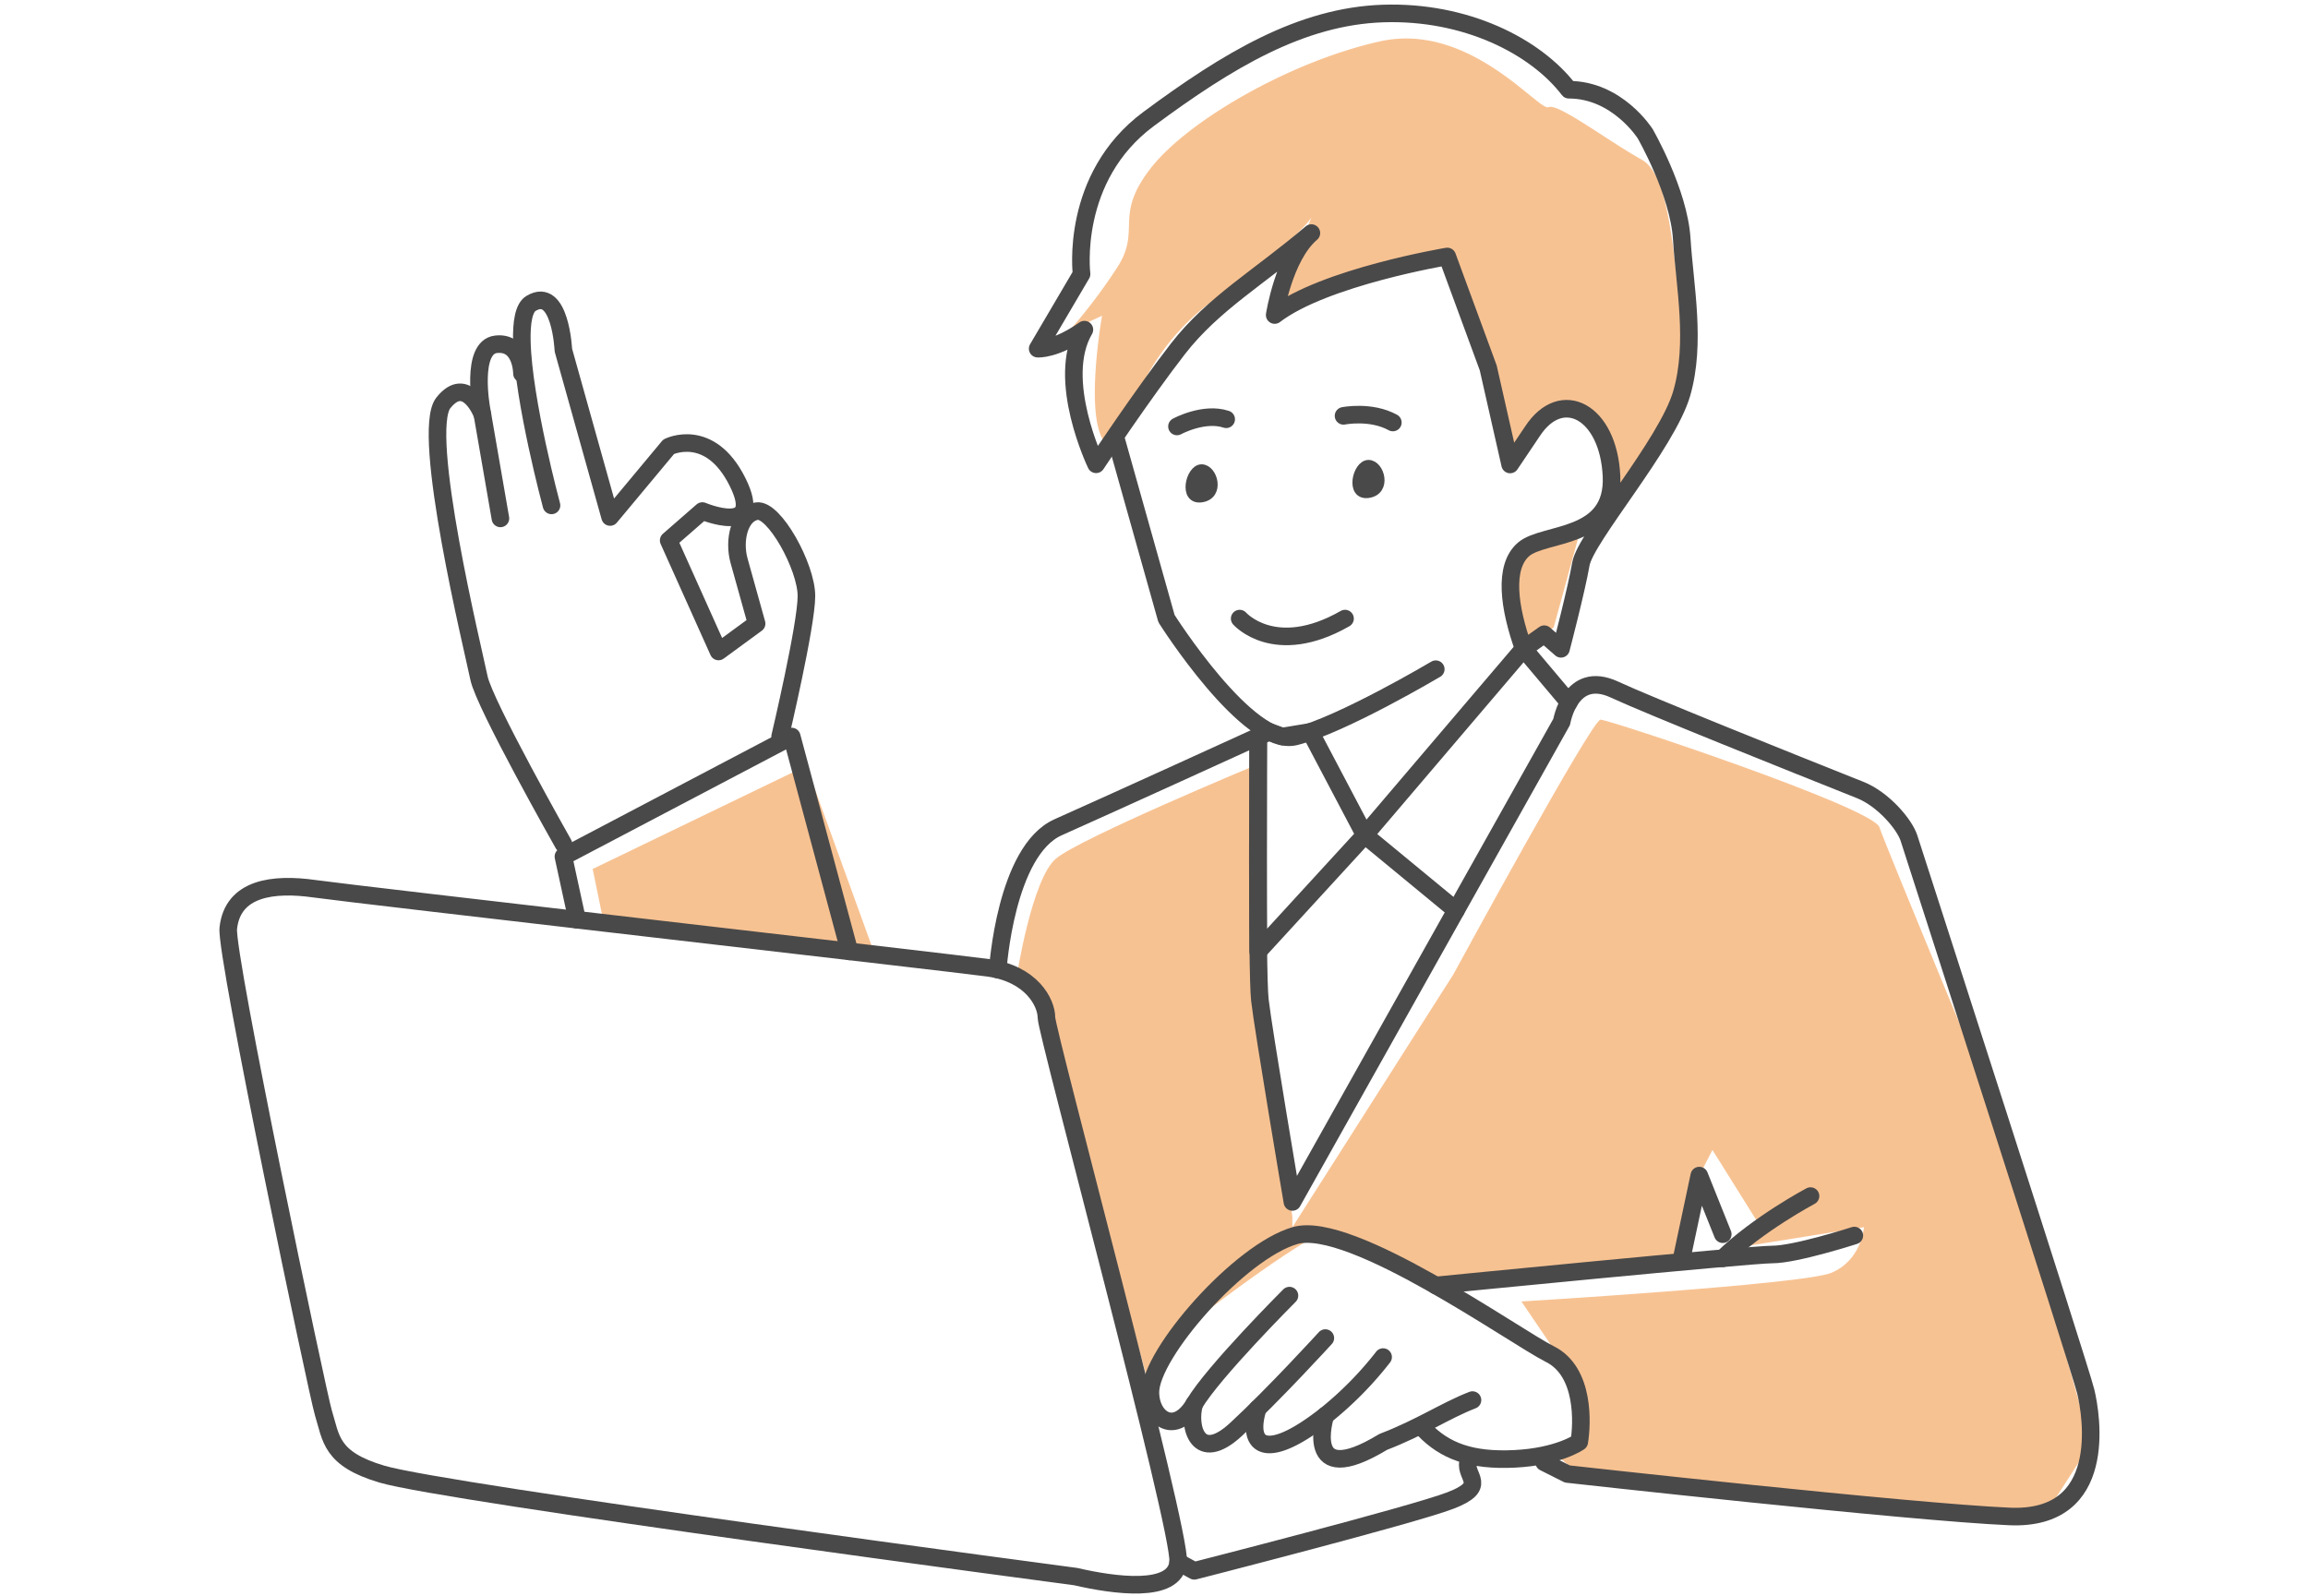 <svg xmlns="http://www.w3.org/2000/svg" viewBox="0 0 642 444"><defs><style>.cls-1{fill:#f7c292;}.cls-2{fill:none;stroke-width:4.89px;}.cls-2,.cls-3{stroke:#494949;stroke-linecap:round;stroke-linejoin:round;}.cls-3{fill:#494949;stroke-width:2.44px;}</style></defs><title>買い手_イラスト</title><g id="レイヤー_4" data-name="レイヤー 4"><polygon class="cls-1" points="167.94 256.74 164.86 241.75 224.31 213.04 243.03 264.68 167.94 256.74"/><path class="cls-1" d="M282.81,271.67s4.2-27.15,10.92-32.81S349,213,349,213v55l10.5,70.55v2.85l44.79-70.35s38.48-70.84,40.92-70.84,75.73,24.43,77.57,29.92S556.38,312,556.38,312l25.18,89.65-12.21,18.94L439.74,410.52l-7.56-6.37s17.39-3.22,4.21-22.65L423.2,362.07s78.19-4.71,86.12-7.94c8.55-3.49,9.16-12.72,9.16-12.72l-36.13,5.79,7.43-5.79-13.44-21.49-3.67,7.13-4.88,23-64,7.11s-32.26-13.84-36-13.83-38.22,25.14-40.74,28.9-7,14.7-7,14.7L291.28,283.28S288.07,273.6,282.81,271.67Z"/><path class="cls-1" d="M439.74,146.93l-7.56,27.64-2.63,1.83s-4,9.48-5.73,4.07-3.71-25.78,0-27.69S439.74,146.93,439.74,146.93Z"/><path class="cls-1" d="M450.68,138.58s23.49-31.91,19.08-42.85-3.19-45.76-13-51.25S433.36,28.6,430.73,29.82,408.73,6,383.91,11.5s-53.54,22-63.92,35.42-2.28,17-9.38,27.73a155.6,155.6,0,0,1-13.22,17.44l9.16-4.25s-4.9,27.61.61,35,5.08-21,30.33-39.27,27.32-23.17,27.32-23.17L355,85.52l47.45-14.17,10.68,28.44,8.59,27s6-9.49,10.47-12.31,11,1.14,14.14,8.32A69.71,69.71,0,0,1,450.68,138.58Z"/><path class="cls-2" d="M299.22,438.61c10.59,2.45,27.69,4.89,28.5-4.07s-36.64-147.39-36.64-151.46-4.07-12.22-16.29-13.85S98.9,248.87,87.5,247.25s-22.8-.3-24,11C62.66,265.53,88.39,388,89.94,393c2.22,7.15,1.93,12.84,16.29,17.1C124,415.4,299.22,438.61,299.22,438.61Z"/><path class="cls-2" d="M408.34,406.85c-.81,4.08,5.7,6.52-4.88,10.59S332.2,437,332.2,437l-4.48-2.44"/><path class="cls-2" d="M368.66,372.25s-14.27,15.65-24.85,25.42-13.44-.76-11.61-7.1"/><path class="cls-2" d="M384.73,377.54a97.41,97.41,0,0,1-16.07,16.28c-16.61,13-22,8.65-18.81-1.94"/><path class="cls-2" d="M368.66,393.82s-6.73,21.18,16.07,7.33c10.58-4.07,17.14-8.64,24.86-11.65"/><path class="cls-2" d="M396.13,397.67c5.7,5.93,13,8.8,25.24,8.18s17.92-4.7,17.92-4.7c.81-4.88,1.63-19.54-8.15-24.43s-55.37-37.4-70.84-33S320,376.56,320,387.31c0,7.43,6.92,12.21,12.21,3.26s26.47-30.13,26.47-30.13"/><polyline class="cls-2" points="236.29 264.68 220.23 204.9 156.72 238.29 160.54 255.88"/><path class="cls-2" d="M217,204.9s7.32-30.94,7.32-39.09-9-24.43-13.84-23.61S204,150.34,205.58,156s4.88,17.49,4.88,17.49l-10.59,7.75L186,150.34l9.37-8.17s17.5,7.36,9.77-8.12S186,124.28,186,124.28l-16.29,19.55-13-46.42s-.82-17.92-9-13c-2,1.2-2.68,5.22-2.55,10.59.38,16.44,8.25,45.6,8.25,45.6"/><path class="cls-2" d="M139.2,144.22l-5.29-30.53s-3.14-17.1,4.08-17.91,7.2,8.14,7.2,8.14"/><path class="cls-2" d="M134.2,115.35s-4.36-11.43-10.87-3.28,8.4,69.21,9.9,76.54,23.49,46.18,23.49,46.18"/><path class="cls-2" d="M277.55,269.74s2.13-33.08,16.79-39.6S350,204.9,350,204.9s-.46,65.15.45,73.29,9.05,56.19,9.05,56.19L434.4,200.83s2.44-14.66,14.66-9c9.16,4.28,49,20.23,68.36,27.94,6.46,2.57,12.37,9.6,13.58,13.38s47.54,147.21,49.17,153.92,6.51,36-21.18,34.81-123-11.81-123-11.81l-6.48-3.26"/><path class="cls-2" d="M399.38,357.61S486.52,349,493,349s22.81-5.27,22.81-5.27"/><path class="cls-2" d="M503.62,332.75s-14.62,7.76-24.41,17.32"/><polyline class="cls-2" points="479.21 343.35 472.68 327.05 467.79 350.06"/><polygon class="cls-2" points="349.98 264.68 349.98 208.16 349.98 204.9 353.14 203.61 356.69 204.9 364.49 203.61 379.63 232.34 349.98 264.68"/><polyline class="cls-2" points="404.99 253.25 379.63 232.34 423.81 180.47 436.39 195.4"/><path class="cls-2" d="M310.61,122.8l13.86,49.29s22.8,36.07,35.83,32.81,39.08-18.73,39.08-18.73"/><path class="cls-2" d="M426.26,120c8.14-12.45,21.17-5.46,22,12.45s-18.73,15.48-24.43,20.36-4.08,16.29,0,27.69l5.73-4.07,4.65,4.07s4.27-16.29,5.54-23.62,24-33.38,28.05-47.46.81-29.9,0-42.95-10.18-29.29-10.18-29.29-7.74-12.22-21.22-12.22C427,12.72,407.53,3,384.73,3.76s-43.16,13-65.2,29.32-18.68,43.16-18.68,43.16L288.64,97s4.88.41,13-5.29c-8.15,13.84,3.25,37.46,3.25,37.46s13-19.55,22.8-32.17,22.81-20,37.09-32.16c-7.71,6.51-10.21,22.8-10.21,22.8,13.84-10.59,48-16.29,48-16.29l11.4,31,6.09,26.87Z"/><path class="cls-2" d="M327.39,118.64s7.46-4.07,13.69-2"/><path class="cls-2" d="M344.83,172.09s9.77,11.16,29.31,0"/><path class="cls-3" d="M334.24,130.39c3.26,0,5.29,7.33,0,8.14S331,130.39,334.24,130.39Z"/><path class="cls-3" d="M380.66,129.17c3.25,0,5.29,7.33,0,8.14S377.4,129.17,380.66,129.17Z"/><path class="cls-2" d="M373.72,115.69s7.6-1.52,13.72,1.85"/></g></svg>
